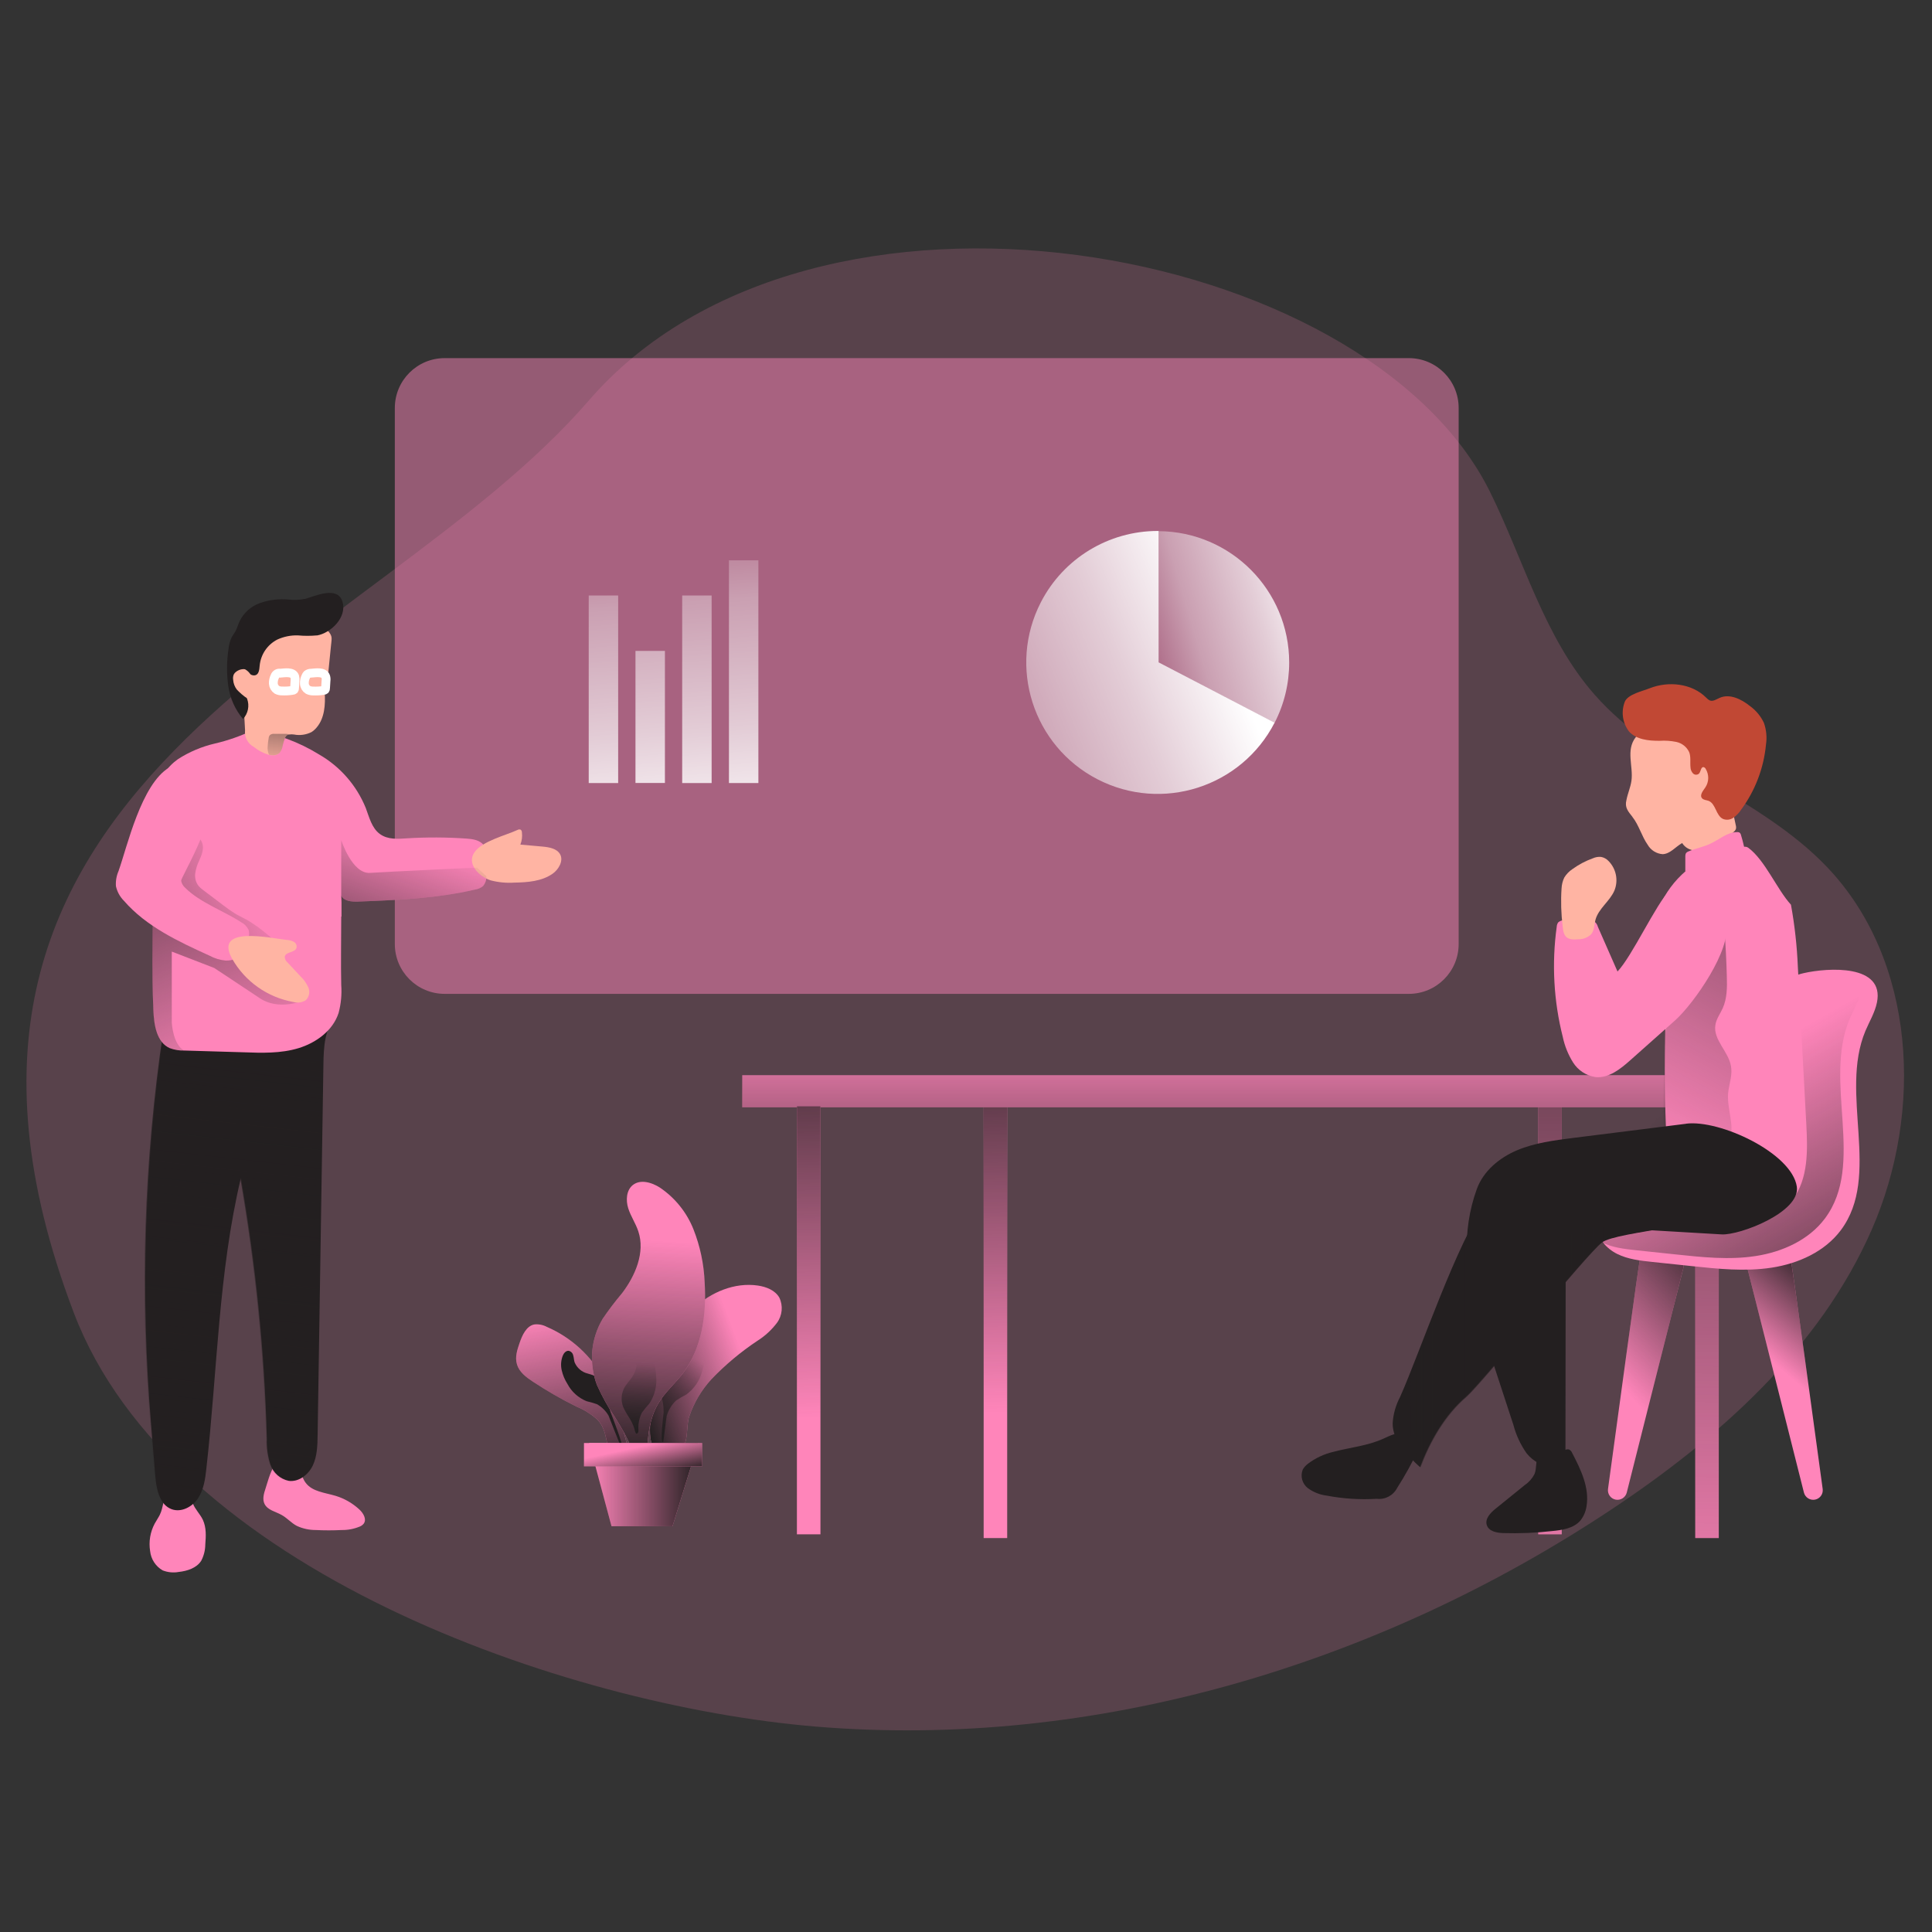 <svg width="180" height="180" viewBox="0 0 180 180" fill="none" xmlns="http://www.w3.org/2000/svg">
<rect x="0" y="0" width="180" height="180" fill="#333333" stroke="none"/>
<path opacity="0.18" d="M75.971 160.859C101.974 163.03 128.354 155.096 150.091 140.66C160.124 134 169.538 125.615 174.377 114.585C179.215 103.554 178.524 89.471 170.201 80.759C163.973 74.24 154.512 71.489 148.55 64.703C143.86 59.357 141.97 52.179 138.809 45.8C127.271 22.544 75.791 13.115 54.85 37.322C34.697 60.639 -12.038 72.641 6.883 122.325C15.984 146.211 52.607 158.908 75.971 160.859Z" fill="#FF85BA"/>
<path opacity="0.48" d="M131.256 33.365H41.429C38.864 33.365 36.785 35.444 36.785 38.009V87.952C36.785 90.517 38.864 92.596 41.429 92.596H131.256C133.821 92.596 135.9 90.517 135.9 87.952V38.009C135.9 35.444 133.821 33.365 131.256 33.365Z" fill="#FF85BA"/>
<path d="M118.753 67.327C115.653 73.339 108.266 75.705 102.254 72.605C96.242 69.505 93.877 62.118 96.977 56.106C99.075 52.031 103.277 49.468 107.863 49.468H107.946V61.711L118.749 67.327H118.753Z" fill="url(#paint0_linear_2188_2117)"/>
<path d="M120.11 61.73C120.11 63.685 119.646 65.607 118.749 67.346L107.946 61.73V49.486C114.678 49.529 120.11 54.998 120.11 61.73Z" fill="url(#paint1_linear_2188_2117)"/>
<path d="M57.593 55.48H54.85V72.955H57.593V55.48Z" fill="url(#paint2_linear_2188_2117)"/>
<path d="M61.949 60.643H59.206V72.947H61.949V60.643Z" fill="url(#paint3_linear_2188_2117)"/>
<path d="M66.301 55.48H63.558V72.955H66.301V55.48Z" fill="url(#paint4_linear_2188_2117)"/>
<path d="M70.657 52.204H67.914V72.954H70.657V52.204Z" fill="url(#paint5_linear_2188_2117)"/>
<path d="M145.504 103.064H143.312V142.949H145.504V103.064Z" fill="#FF85BA"/>
<path d="M145.504 103.064H143.312V142.949H145.504V103.064Z" fill="url(#paint6_linear_2188_2117)"/>
<path d="M161.093 100.174H69.156V103.165H161.093V100.174Z" fill="#FF85BA"/>
<path d="M161.093 100.174H69.156V103.165H161.093V100.174Z" fill="url(#paint7_linear_2188_2117)"/>
<path d="M76.439 103.064H74.246V142.949H76.439V103.064Z" fill="#FF85BA"/>
<path d="M93.837 103.173H91.645V143.298H93.837V103.173Z" fill="#FF85BA"/>
<path d="M76.439 103.064H74.246V142.949H76.439V103.064Z" fill="url(#paint8_linear_2188_2117)"/>
<path d="M93.837 103.173H91.645V143.298H93.837V103.173Z" fill="url(#paint9_linear_2188_2117)"/>
<path d="M160.135 103.169H157.942V143.298H160.135V103.169Z" fill="#FF85BA"/>
<path d="M160.135 103.169H157.942V143.298H160.135V103.169Z" fill="url(#paint10_linear_2188_2117)"/>
<path d="M162.792 118.124L168.069 139.065C168.188 139.522 168.645 139.81 169.11 139.716C169.571 139.623 169.877 139.191 169.815 138.726C169.265 134.673 166.878 117.058 166.759 116.828C166.64 116.597 164.75 116.867 163.533 117.022C163.047 117.09 162.705 117.537 162.774 118.026C162.777 118.059 162.785 118.091 162.792 118.124Z" fill="#FF85BA"/>
<path d="M156.838 118.124L151.56 139.065C151.441 139.522 150.984 139.81 150.52 139.716C150.059 139.623 149.753 139.191 149.814 138.726C150.365 134.673 152.752 117.058 152.87 116.828C152.989 116.597 154.879 116.867 156.096 117.022C156.582 117.09 156.924 117.537 156.856 118.026C156.852 118.059 156.845 118.091 156.838 118.124Z" fill="#FF85BA"/>
<path d="M162.792 118.124L168.069 139.065C168.188 139.522 168.645 139.81 169.11 139.716C169.571 139.623 169.877 139.191 169.815 138.726C169.265 134.673 166.878 117.058 166.759 116.828C166.64 116.597 164.75 116.867 163.533 117.022C163.047 117.09 162.705 117.537 162.774 118.026C162.777 118.059 162.785 118.091 162.792 118.124Z" fill="url(#paint11_linear_2188_2117)"/>
<path d="M156.838 118.124L151.56 139.065C151.441 139.522 150.984 139.81 150.52 139.716C150.059 139.623 149.753 139.191 149.814 138.726C150.365 134.673 152.752 117.058 152.87 116.828C152.989 116.597 154.879 116.867 156.096 117.022C156.582 117.09 156.924 117.537 156.856 118.026C156.852 118.059 156.845 118.091 156.838 118.124Z" fill="url(#paint12_linear_2188_2117)"/>
<path d="M174.87 93.402C174.679 94.338 174.168 95.17 173.797 96.048C171.342 101.905 175.305 109.534 171.504 114.617C170.003 116.622 167.537 117.727 165.06 118.105C162.587 118.483 160.056 118.221 157.565 117.954L153.939 117.573C152.82 117.454 151.679 117.328 150.671 116.827C149.663 116.327 148.809 115.366 148.763 114.243C148.701 112.857 149.817 111.733 150.815 110.769C154.847 106.866 158.349 102.453 161.233 97.639C162.821 94.965 164.754 91.408 168.041 90.666C170.316 90.148 175.604 89.813 174.87 93.409V93.402Z" fill="#FF85BA"/>
<path d="M173.386 92.315C173.196 93.251 172.684 94.082 172.314 94.964C169.858 100.818 173.822 108.45 170.02 113.529C168.519 115.535 166.053 116.64 163.576 117.021C161.1 117.403 158.572 117.133 156.081 116.867L152.456 116.485C151.336 116.363 150.195 116.237 149.187 115.722C148.179 115.207 147.326 114.264 147.279 113.141C147.218 111.751 148.334 110.628 149.331 109.659C153.363 105.757 156.866 101.343 159.75 96.53C161.337 93.877 163.27 90.299 166.557 89.561C168.832 89.057 174.121 88.722 173.386 92.318V92.315Z" fill="url(#paint13_linear_2188_2117)"/>
<path d="M130.453 130.133C130.043 130.9 129.801 131.746 129.751 132.613C129.751 134.262 131.079 135.572 132.3 136.685C133.236 134.215 134.593 131.839 136.587 130.115C137.93 128.97 147.787 116.816 149.191 115.733C150.595 114.649 160.463 114.181 160.682 112.428C160.931 110.448 152.481 110.714 150.93 109.397C148.982 107.741 139.734 110.326 138.546 111.902C135.795 115.549 132.3 125.993 130.449 130.136L130.453 130.133Z" fill="#231F20"/>
<path d="M130.503 130.162C130.093 130.929 129.852 131.775 129.798 132.642C129.816 134.291 131.13 135.602 132.35 136.718C133.286 134.248 134.643 131.872 136.638 130.148C137.977 129.003 147.837 116.849 149.241 115.766C150.645 114.682 160.513 114.214 160.733 112.457C160.981 110.477 152.532 110.747 150.98 109.43C149.033 107.774 139.784 110.355 138.596 111.932C135.842 115.578 132.361 126.022 130.5 130.166L130.503 130.162Z" fill="url(#paint14_linear_2188_2117)"/>
<path d="M154.274 87.153C154.188 85.724 154.562 84.309 155.34 83.106C156.121 81.915 157.169 80.918 158.396 80.194C159.095 79.769 159.894 79.406 160.69 79.51C161.374 79.596 162.328 78.574 162.882 78.984C164.441 80.129 165.557 82.869 166.86 84.291C167.206 86.202 167.422 88.135 167.501 90.076L168.289 104.735C168.419 107.154 168.487 109.8 167.029 111.737C163.375 110.409 159.818 108.825 156.388 106.996C156.06 106.852 155.768 106.632 155.534 106.359C155.297 105.952 155.185 105.487 155.21 105.019C155.066 101.369 155.066 97.722 155.21 94.072C155.279 92.103 154.433 89.122 154.274 87.156V87.153Z" fill="#FF85BA"/>
<path d="M161.031 101.607C161.157 100.844 161.413 100.08 161.269 99.314C161.024 97.946 159.595 96.859 159.818 95.494C159.905 94.933 160.268 94.454 160.502 93.935C160.916 93.014 160.916 91.97 160.884 90.962C160.848 89.579 160.779 88.193 160.679 86.814C160.031 87.297 159.501 87.916 159.127 88.632L156.251 93.269C155.927 93.748 155.657 94.259 155.441 94.796C155.185 95.653 155.07 96.545 155.102 97.438L154.973 104.102C154.973 104.739 154.973 105.437 155.39 105.92C155.685 106.215 156.053 106.424 156.456 106.532C157.799 106.985 160.304 107.82 161.078 106.319C161.751 105.02 160.776 103.148 161.035 101.607H161.031Z" fill="url(#paint15_linear_2188_2117)"/>
<path d="M157.093 104.698L146.588 106.016C144.813 106.243 143.006 106.47 141.357 107.161C139.709 107.852 138.204 109.094 137.592 110.779C136.148 114.757 136.476 118.929 137.79 122.95C138.863 126.219 139.932 129.488 141.001 132.757C141.249 133.704 141.667 134.6 142.232 135.403C142.844 136.166 143.816 136.72 144.785 136.548C145.148 136.501 145.476 136.299 145.681 135.997C145.818 135.705 145.879 135.381 145.85 135.061L145.872 117.378C145.872 116.362 145.962 115.174 146.811 114.616C147.362 114.256 148.064 114.285 148.719 114.321L160.398 115.005C162.079 115.106 167.753 112.935 167.407 110.563C166.946 107.424 160.243 104.295 157.089 104.691L157.093 104.698Z" fill="#231F20"/>
<path d="M143.323 135.569C143.046 136.105 143.197 136.778 142.963 137.34C142.754 137.747 142.448 138.096 142.07 138.351L139.341 140.562C138.863 140.943 138.33 141.505 138.521 142.088C138.711 142.671 139.424 142.805 140.022 142.833C141.545 142.88 143.071 142.819 144.587 142.646C145.537 142.556 146.577 142.405 147.215 141.696C147.535 141.307 147.74 140.839 147.812 140.339C148.104 138.611 147.276 136.901 146.477 135.374C146.423 135.227 146.311 135.104 146.167 135.039C146.055 135.021 145.94 135.032 145.839 135.079C145.213 135.288 144.619 135.576 144.068 135.943" fill="#231F20"/>
<path d="M121.835 136.393C121.647 136.537 121.489 136.714 121.374 136.919C121.129 137.535 121.323 138.24 121.849 138.647C122.371 139.029 122.983 139.27 123.624 139.345C125.154 139.637 126.713 139.734 128.268 139.641C129.056 139.734 129.819 139.324 130.176 138.615C130.885 137.509 131.522 136.361 132.084 135.177C132.516 134.255 131.645 133.78 130.835 133.589C130.107 133.416 129.521 133.755 128.876 134.043C127.397 134.712 125.802 134.849 124.25 135.259C123.372 135.461 122.547 135.846 121.831 136.393H121.835Z" fill="#231F20"/>
<path d="M152.089 76.112C152.697 76.875 152.946 77.904 153.514 78.711C153.806 79.215 154.324 79.539 154.904 79.582C155.61 79.557 156.103 78.891 156.722 78.545C156.992 78.974 157.464 79.233 157.971 79.233C158.472 79.229 158.961 79.111 159.408 78.884C160.182 78.538 160.898 78.07 161.528 77.505C161.614 77.44 161.683 77.35 161.726 77.249C161.755 77.141 161.755 77.026 161.726 76.918L160.434 70.921C160.311 70.067 160.002 69.25 159.53 68.53C159.148 68.069 158.662 67.706 158.108 67.468C156.168 66.575 153.702 66.957 152.38 68.707C151.462 69.909 152.182 71.381 151.999 72.742C151.909 73.365 151.646 73.934 151.531 74.542C151.351 75.24 151.696 75.6 152.092 76.108L152.089 76.112Z" fill="#FFB4A3"/>
<path d="M151.762 68.141C152.442 68.904 153.59 69.026 154.624 69.019C155.149 68.983 155.678 69.019 156.193 69.127C156.715 69.242 157.154 69.595 157.378 70.078C157.55 70.52 157.45 71.021 157.5 71.492C157.507 71.701 157.59 71.903 157.734 72.058C157.885 72.209 158.13 72.22 158.292 72.076C158.472 71.878 158.465 71.431 158.724 71.474C158.81 71.5 158.882 71.557 158.918 71.64C159.239 72.169 159.228 72.835 158.89 73.35C158.674 73.67 158.324 74.077 158.573 74.369C158.717 74.538 158.954 74.534 159.178 74.61C159.862 74.873 159.858 75.974 160.52 76.295C160.837 76.424 161.194 76.388 161.478 76.198C161.755 76.007 161.996 75.766 162.18 75.488C163.512 73.699 164.326 71.579 164.534 69.358C164.635 68.681 164.567 67.993 164.34 67.349C164.048 66.726 163.602 66.186 163.044 65.783C162.241 65.138 161.154 64.598 160.211 65.02C159.916 65.149 159.606 65.372 159.307 65.261C159.17 65.196 159.052 65.102 158.954 64.991C157.622 63.666 155.441 63.432 153.691 64.127C153.036 64.39 151.74 64.663 151.398 65.333C151.013 66.269 151.153 67.334 151.765 68.141H151.762Z" fill="#C14834"/>
<path d="M156.046 95.084L151.916 98.756C150.988 99.584 149.9 100.466 148.658 100.35C147.794 100.224 147.031 99.731 146.563 98.993C146.106 98.262 145.778 97.456 145.602 96.614C144.752 93.258 144.562 89.77 145.037 86.339C145.044 86.195 145.091 86.055 145.174 85.936C145.343 85.788 145.566 85.72 145.789 85.742L147.733 85.684C148.234 85.554 148.745 85.853 148.874 86.354C148.874 86.357 148.874 86.364 148.878 86.368L150.7 90.512C152.071 89.075 154.238 84.305 155.606 82.872C155.945 82.512 159.214 79.56 160.794 86.13C161.341 88.424 157.824 93.503 156.046 95.084Z" fill="#FF85BA"/>
<path d="M145.487 82.764C145.505 82.418 145.588 82.076 145.739 81.763C145.93 81.446 146.192 81.176 146.502 80.971C147.089 80.546 147.73 80.208 148.41 79.963C148.651 79.855 148.914 79.812 149.173 79.837C149.44 79.888 149.681 80.021 149.864 80.219C150.577 80.942 150.793 82.019 150.415 82.962C149.987 83.97 148.928 84.643 148.644 85.701C148.522 86.155 148.543 86.684 148.244 87.044C147.924 87.35 147.499 87.516 147.056 87.509C145.966 87.613 145.674 87.278 145.591 86.321C145.444 85.14 145.408 83.948 145.487 82.76V82.764Z" fill="#FFB4A3"/>
<path d="M157.018 81.201V79.751C157.018 79.657 157.036 79.567 157.079 79.484C157.14 79.409 157.219 79.355 157.313 79.322C157.982 79.045 158.71 78.912 159.365 78.599C160.189 78.217 160.934 77.515 161.849 77.526C161.942 77.515 162.032 77.544 162.104 77.601C162.155 77.655 162.187 77.72 162.202 77.788C162.313 78.148 162.407 78.512 162.49 78.879C162.511 78.933 162.511 78.995 162.49 79.052C162.454 79.103 162.403 79.138 162.346 79.153L161.402 79.506C159.894 80.06 158.342 80.287 157.025 81.201H157.018Z" fill="#FF85BA"/>
<path d="M14.893 141.127C14.745 141.415 14.562 141.678 14.407 141.962C13.993 142.743 13.845 143.636 13.986 144.511C14.065 145.26 14.497 145.93 15.152 146.308C15.627 146.495 16.149 146.549 16.653 146.455C17.456 146.365 18.309 146.095 18.745 145.418C18.993 144.947 19.123 144.425 19.127 143.892C19.188 143.129 19.235 142.319 18.9 141.599C18.644 141.055 18.172 140.623 17.971 140.072C17.794 139.586 17.802 138.996 17.413 138.658C16.948 138.258 16.016 138.503 15.652 138.956C15.199 139.532 15.224 140.475 14.889 141.127H14.893Z" fill="#FF85BA"/>
<path d="M24.739 138.679C24.584 139.147 24.426 139.68 24.649 140.123C24.934 140.695 25.668 140.828 26.226 141.138C26.784 141.447 27.14 141.901 27.662 142.167C28.217 142.423 28.822 142.553 29.434 142.549C30.229 142.589 31.025 142.589 31.82 142.549C32.411 142.56 32.994 142.445 33.538 142.218C33.674 142.16 33.793 142.07 33.887 141.955C34.189 141.541 33.847 140.972 33.476 140.63C32.843 140.047 32.087 139.611 31.266 139.363C30.272 139.064 29.099 138.981 28.48 138.15C28.019 137.538 27.972 136.623 27.364 136.17C25.668 134.888 25.06 137.721 24.739 138.679Z" fill="#FF85BA"/>
<path d="M14.083 132.764L14.465 137.487C14.569 138.708 14.847 140.184 15.991 140.608C16.895 140.943 17.939 140.382 18.465 139.572C18.99 138.762 19.127 137.761 19.228 136.803C20.25 127.771 20.344 118.587 22.442 109.746C23.836 117.784 24.646 125.913 24.862 134.067C24.833 134.87 24.945 135.673 25.189 136.44C25.452 137.217 26.104 137.797 26.903 137.966C27.846 138.092 28.742 137.386 29.149 136.522C29.552 135.658 29.578 134.668 29.592 133.714L30.132 99.176C30.154 97.592 30.236 95.861 31.277 94.669C26.518 94.644 21.348 94.881 16.593 94.856C16.29 94.824 15.984 94.885 15.718 95.04C15.448 95.302 15.289 95.662 15.278 96.04C13.464 108.194 13.061 120.513 14.08 132.76L14.083 132.764Z" fill="#231F20"/>
<path d="M14.015 132.764L14.396 137.487C14.497 138.708 14.778 140.184 15.923 140.608C16.834 140.943 17.874 140.382 18.403 139.572C18.929 138.762 19.066 137.761 19.166 136.803C20.189 127.771 20.282 118.587 22.381 109.746C23.774 117.784 24.581 125.913 24.797 134.067C24.771 134.87 24.883 135.673 25.128 136.44C25.387 137.214 26.039 137.797 26.838 137.966C27.785 138.092 28.681 137.386 29.088 136.522C29.495 135.658 29.516 134.668 29.531 133.714L30.067 99.176C30.092 97.592 30.172 95.861 31.212 94.669C26.453 94.644 21.283 94.881 16.527 94.856C16.225 94.82 15.915 94.885 15.653 95.04C15.383 95.302 15.224 95.662 15.213 96.04C13.399 108.194 12.996 120.513 14.015 132.76V132.764Z" fill="url(#paint16_linear_2188_2117)"/>
<path d="M45.32 81.64C45.328 81.968 45.223 82.285 45.022 82.54C44.806 82.724 44.539 82.843 44.258 82.879C40.694 83.71 37.001 83.858 33.347 83.998C32.764 84.016 32.04 83.969 31.792 83.433V85.388C31.792 87.512 31.745 89.715 31.792 91.763C31.856 92.642 31.774 93.52 31.547 94.374C31.018 96.015 29.459 97.156 27.806 97.657C26.154 98.157 24.394 98.103 22.666 98.038L17.204 97.876C16.729 97.894 16.258 97.819 15.815 97.653C14.584 97.106 14.346 95.493 14.288 94.15C14.119 90.28 14.198 86.27 14.342 82.285C14.447 79.441 14.584 76.608 14.692 73.85C14.742 72.594 15.556 71.463 16.574 70.732C17.633 70.048 18.803 69.555 20.03 69.271C21.254 68.986 22.446 68.565 23.58 68.022C25.758 68.36 27.85 69.13 29.725 70.29C31.694 71.42 33.224 73.177 34.078 75.279C34.405 76.15 34.636 77.147 35.388 77.698C36.14 78.249 37.084 78.159 37.969 78.102C39.787 77.993 41.612 78.001 43.43 78.127C44.021 78.166 44.69 78.256 45.054 78.731C45.266 79.073 45.374 79.473 45.36 79.876C45.385 80.463 45.371 81.05 45.32 81.633V81.64Z" fill="#FF85BA"/>
<path d="M22.921 85.658C22.539 85.453 22.158 85.276 21.812 85.057C21.467 84.837 21.164 84.614 20.851 84.38L18.882 82.889C18.741 82.789 18.615 82.674 18.5 82.54C18.248 82.213 18.137 81.802 18.187 81.395C18.241 80.989 18.36 80.596 18.54 80.225C18.763 79.711 19.022 79.142 18.86 78.598C18.666 77.921 17.91 77.583 17.219 77.454C17.107 77.428 16.988 77.428 16.877 77.454C16.661 77.533 16.495 77.702 16.419 77.918C16.16 78.548 16.013 79.218 15.98 79.898L15.732 82.278C15.692 82.529 15.692 82.789 15.732 83.041C15.894 83.75 16.614 84.16 17.226 84.567C18.169 85.244 19.073 85.968 19.94 86.738C20.811 87.512 21.848 88.073 22.968 88.383C23.436 88.505 23.929 88.505 24.397 88.383C24.703 88.297 24.98 88.124 25.196 87.886C25.545 87.505 25.308 87.389 24.955 87.098C24.321 86.558 23.645 86.072 22.928 85.651L22.921 85.658Z" fill="url(#paint17_linear_2188_2117)"/>
<path d="M28.026 93.297C28.026 93.297 25.898 94.136 24.206 93.002C22.514 91.868 19.955 90.183 19.955 90.183L16.005 88.657V95.277C16.005 95.277 16.106 97.358 17.19 97.898C16.715 97.916 16.243 97.841 15.8 97.675C14.569 97.128 14.331 95.515 14.274 94.172C14.105 90.302 14.184 86.292 14.328 82.307L25.405 90.781L28.029 93.297H28.026Z" fill="url(#paint18_linear_2188_2117)"/>
<path d="M11.063 81.111C10.857 81.565 10.768 82.058 10.8 82.555C10.912 83.073 11.171 83.549 11.545 83.923C13.63 86.328 16.621 87.717 19.515 89.035C19.987 89.29 20.509 89.449 21.042 89.496C22.421 89.496 22.986 88.628 23.18 87.264C23.224 87.051 23.216 86.832 23.159 86.623C23 86.313 22.748 86.058 22.435 85.899C20.822 84.859 18.616 84.078 17.258 82.717C17.06 82.548 16.924 82.317 16.877 82.062C16.848 81.745 19.994 76.629 19.264 74.876C18.533 73.123 17.608 70.43 15.771 71.503C13.151 73.055 11.844 78.915 11.059 81.108L11.063 81.111Z" fill="#FF85BA"/>
<path d="M48.204 77.331C48.294 77.274 48.402 77.263 48.502 77.295C48.582 77.353 48.625 77.447 48.625 77.544C48.675 77.933 48.625 78.325 48.481 78.689L50.529 78.872C51.17 78.93 51.922 79.056 52.207 79.635C52.491 80.215 52.052 81.014 51.476 81.41C50.461 82.112 49.154 82.209 47.919 82.231C47.185 82.281 46.447 82.209 45.734 82.026C44.661 81.695 43.394 80.46 44.244 79.351C44.992 78.343 47.124 77.828 48.204 77.328V77.331Z" fill="#FFB4A3"/>
<path d="M26.712 87.57C26.942 87.577 27.173 87.639 27.378 87.747C27.587 87.865 27.684 88.11 27.619 88.337C27.443 88.776 26.6 88.668 26.528 89.14C26.528 89.345 26.625 89.536 26.784 89.665L27.994 90.961C28.307 91.257 28.559 91.617 28.735 92.013C28.901 92.423 28.8 92.895 28.476 93.201C28.13 93.406 27.716 93.463 27.331 93.352C24.923 92.923 22.831 91.447 21.625 89.323C19.872 86.173 25.304 87.426 26.715 87.57H26.712Z" fill="#FFB4A3"/>
<path d="M30.856 59.972C30.755 60.998 30.65 62.031 30.546 63.057C30.542 63.176 30.521 63.291 30.485 63.407C30.438 63.525 30.359 63.63 30.308 63.748C30.233 63.99 30.215 64.242 30.251 64.49C30.326 65.635 30.251 66.913 29.488 67.795C29.354 67.953 29.196 68.094 29.023 68.205C28.519 68.461 27.943 68.54 27.389 68.432C27.238 68.41 27.086 68.41 26.939 68.432C26.838 68.439 26.744 68.483 26.676 68.555C26.604 68.634 26.55 68.731 26.521 68.832C26.446 69.04 26.381 69.253 26.33 69.469C26.298 69.728 26.194 69.973 26.028 70.174C25.844 70.326 25.607 70.398 25.373 70.376C25.265 70.376 25.153 70.358 25.049 70.329C24.538 70.178 24.066 69.926 23.652 69.591C23.087 69.289 22.759 68.673 22.831 68.036C22.774 66.945 22.712 65.858 22.655 64.775C22.572 63.248 22.504 61.668 23.119 60.278C24.091 58.093 26.521 56.952 28.825 57.603C29.142 57.682 29.444 57.812 29.722 57.985C30.096 58.244 30.424 58.568 30.686 58.939C30.964 59.303 30.899 59.522 30.859 59.965L30.856 59.972Z" fill="#FFB4A3"/>
<path d="M29.531 59.198C28.94 59.252 28.346 59.252 27.756 59.198C27.097 59.177 26.446 59.31 25.848 59.58C24.912 60.055 24.289 60.977 24.192 62.021C24.163 62.373 24.124 62.831 23.778 62.913C23.432 62.996 23.234 62.701 22.943 62.669C22.594 62.665 22.295 62.924 22.255 63.273C22.23 63.612 22.32 63.95 22.511 64.231C22.702 64.508 22.874 64.8 23.022 65.102C23.263 65.75 23.116 66.481 22.64 66.985C21.899 66.107 21.424 65.034 21.265 63.896C21.11 62.762 21.118 61.614 21.287 60.483C21.319 60.084 21.427 59.699 21.6 59.339C21.701 59.162 21.834 59.004 21.931 58.828C22.093 58.536 22.169 58.205 22.313 57.899C22.698 57.096 23.386 56.48 24.221 56.185C25.052 55.894 25.934 55.778 26.809 55.85C27.364 55.919 27.925 55.897 28.476 55.785C29.398 55.523 31.475 54.551 31.914 56.077C32.335 57.517 30.83 58.979 29.531 59.206V59.198Z" fill="#231F20"/>
<path d="M26.114 62.716C25.898 62.68 25.686 62.802 25.61 63.011C25.506 63.223 25.456 63.457 25.466 63.691C25.484 63.925 25.61 64.141 25.805 64.271C25.952 64.343 26.114 64.379 26.28 64.375C26.611 64.39 26.939 64.372 27.266 64.318C27.313 64.318 27.356 64.3 27.392 64.271C27.428 64.228 27.446 64.17 27.443 64.116L27.486 63.425C27.504 63.292 27.493 63.155 27.457 63.025C27.277 62.547 26.503 62.691 26.122 62.719L26.114 62.716Z" stroke="white" stroke-width="0.82" stroke-miterlimit="10"/>
<path d="M29.001 62.716C28.857 62.712 28.713 62.759 28.602 62.849C28.558 62.896 28.526 62.95 28.501 63.011C28.396 63.22 28.346 63.454 28.357 63.691C28.368 63.932 28.497 64.148 28.699 64.274C28.846 64.346 29.005 64.379 29.167 64.379C29.498 64.393 29.829 64.375 30.157 64.321C30.2 64.321 30.243 64.303 30.279 64.274C30.315 64.231 30.333 64.174 30.33 64.12L30.373 63.428C30.395 63.295 30.384 63.158 30.344 63.029C30.164 62.546 29.39 62.69 29.005 62.719L29.001 62.716Z" stroke="white" stroke-width="0.82" stroke-miterlimit="10"/>
<path d="M22.846 62.362C22.781 62.341 22.712 62.333 22.644 62.341C22.396 62.355 22.162 62.449 21.971 62.607C21.892 62.672 21.827 62.747 21.78 62.837C21.715 62.996 21.694 63.165 21.723 63.334C21.744 63.658 21.859 63.971 22.054 64.231C22.176 64.378 22.846 65.019 23.037 65.03C23.227 65.041 23.62 64.735 23.753 64.576C23.94 64.342 23.515 63.5 23.497 63.194C23.396 62.841 23.163 62.542 22.846 62.366V62.362Z" fill="#FFB4A3"/>
<path d="M22.914 63.602C22.921 63.555 22.921 63.508 22.914 63.461C22.903 63.418 22.885 63.375 22.857 63.339C22.727 63.173 22.518 63.09 22.309 63.13C22.183 63.148 22.079 63.231 22.032 63.346C22.003 63.454 22.018 63.569 22.072 63.67C22.122 63.803 22.187 63.933 22.262 64.052C22.338 64.17 22.435 64.271 22.554 64.347C22.673 64.422 22.82 64.44 22.954 64.397C23.076 64.35 23.224 64.181 23.127 64.055C23.076 63.994 23 63.976 22.957 63.9C22.914 63.81 22.9 63.706 22.914 63.605V63.602Z" fill="#FFB4A3"/>
<path d="M26.95 68.418C26.849 68.425 26.755 68.468 26.687 68.54C26.615 68.619 26.561 68.716 26.532 68.817C26.456 69.026 26.392 69.238 26.341 69.454C26.309 69.713 26.204 69.958 26.039 70.16C25.855 70.311 25.617 70.383 25.384 70.362C25.276 70.362 25.164 70.344 25.059 70.315C24.951 70.059 24.908 69.782 24.941 69.505C24.955 69.263 24.984 69.026 25.027 68.792C25.031 68.677 25.078 68.565 25.153 68.479C25.276 68.389 25.423 68.353 25.574 68.371H26.665C26.762 68.378 26.856 68.392 26.953 68.414L26.95 68.418Z" fill="url(#paint19_linear_2188_2117)"/>
<path d="M31.629 85.389L31.809 83.438V85.392H31.629V85.389Z" fill="#FF85BA"/>
<path d="M45.32 81.641C45.328 81.968 45.223 82.285 45.022 82.541C44.806 82.724 44.539 82.843 44.258 82.879C40.694 83.711 37.001 83.858 33.347 83.999C32.764 84.017 32.04 83.97 31.791 83.434V78.268C31.791 78.268 32.8 81.428 34.466 81.324C36.133 81.216 44.446 80.831 44.446 80.831L45.32 81.641Z" fill="url(#paint20_linear_2188_2117)"/>
<path d="M61.394 127.519C62.042 125.431 63.05 123.401 64.638 121.892C66.222 120.384 68.457 119.455 70.61 119.772C71.391 119.887 72.216 120.207 72.608 120.895C72.975 121.658 72.889 122.565 72.385 123.249C71.881 123.912 71.266 124.481 70.56 124.923C69.012 125.953 67.579 127.152 66.29 128.491C65.354 129.499 64.641 130.694 64.202 131.997C63.911 132.912 64.181 134.399 63.439 135.075C62.845 135.547 62.028 135.619 61.358 135.263C60.401 134.723 60.559 133.383 60.57 132.437C60.609 130.766 60.887 129.11 61.394 127.523V127.519Z" fill="#FF85BA"/>
<path d="M61.394 127.519C62.042 125.431 63.05 123.401 64.638 121.892C66.222 120.384 68.457 119.455 70.61 119.772C71.391 119.887 72.216 120.207 72.608 120.895C72.975 121.658 72.889 122.565 72.385 123.249C71.881 123.912 71.266 124.481 70.56 124.923C69.012 125.953 67.579 127.152 66.29 128.491C65.354 129.499 64.641 130.694 64.202 131.997C63.911 132.912 64.181 134.399 63.439 135.075C62.845 135.547 62.028 135.619 61.358 135.263C60.401 134.723 60.559 133.383 60.57 132.437C60.609 130.766 60.887 129.11 61.394 127.523V127.519Z" fill="url(#paint21_linear_2188_2117)"/>
<path d="M61.708 130.432C61.621 130.083 61.567 129.73 61.542 129.37C61.542 128.707 61.837 128.081 62.352 127.667C62.597 127.487 62.852 127.325 63.115 127.174C63.684 126.871 64.076 126.317 64.166 125.676C64.166 125.435 64.112 125.194 64.123 124.96C64.116 124.711 64.26 124.488 64.483 124.384C64.76 124.348 65.034 124.477 65.178 124.719C65.48 125.143 65.65 125.647 65.664 126.169C65.671 126.688 65.596 127.203 65.434 127.696C65.218 128.592 64.688 129.381 63.94 129.924C63.612 130.09 63.299 130.277 62.993 130.479C62.575 130.875 62.273 131.375 62.111 131.926C62.089 131.983 61.826 134.295 61.78 134.331C61.452 134.583 61.816 131.721 61.826 131.609C61.834 131.213 61.794 130.817 61.708 130.432Z" fill="url(#paint22_linear_2188_2117)"/>
<path d="M55.678 132.285C55.102 131.76 54.435 131.342 53.715 131.051C52.304 130.359 50.94 129.578 49.63 128.714C49.017 128.311 48.38 127.832 48.168 127.13C47.956 126.428 48.19 125.755 48.416 125.096C48.643 124.437 49.025 123.548 49.77 123.397C50.173 123.35 50.584 123.429 50.944 123.62C53.233 124.61 55.12 126.345 56.289 128.549C56.574 129.096 56.83 129.657 57.053 130.23C57.582 131.587 58.025 132.977 58.37 134.391C58.615 135.399 57.859 137.225 57.017 135.72C56.361 134.604 56.642 133.304 55.681 132.289L55.678 132.285Z" fill="#FF85BA"/>
<path d="M55.678 132.285C55.102 131.76 54.435 131.342 53.715 131.051C52.304 130.359 50.94 129.578 49.63 128.714C49.017 128.311 48.38 127.832 48.168 127.13C47.956 126.428 48.19 125.755 48.416 125.096C48.643 124.437 49.025 123.548 49.77 123.397C50.173 123.35 50.584 123.429 50.944 123.62C53.233 124.61 55.12 126.345 56.289 128.549C56.574 129.096 56.83 129.657 57.053 130.23C57.582 131.587 58.025 132.977 58.37 134.391C58.615 135.399 57.859 137.225 57.017 135.72C56.361 134.604 56.642 133.304 55.681 132.289L55.678 132.285Z" fill="url(#paint23_linear_2188_2117)"/>
<path d="M56.707 130.5C56.707 130.179 56.674 129.859 56.617 129.542C56.473 128.966 56.077 128.484 55.537 128.235C55.288 128.135 55.033 128.048 54.774 127.976C54.208 127.843 53.744 127.443 53.528 126.907C53.467 126.698 53.467 126.475 53.402 126.27C53.355 126.054 53.182 125.888 52.963 125.849C52.718 125.849 52.531 126.065 52.437 126.295C52.264 126.731 52.228 127.206 52.333 127.663C52.437 128.117 52.617 128.549 52.869 128.941C53.254 129.672 53.892 130.244 54.662 130.55C54.982 130.622 55.299 130.716 55.609 130.824C56.062 131.072 56.437 131.443 56.696 131.889C56.725 131.936 57.88 134.946 57.934 134.946C58.273 135.093 56.912 131.641 56.876 131.544C56.779 131.205 56.721 130.853 56.71 130.5H56.707Z" fill="url(#paint24_linear_2188_2117)"/>
<path d="M57.315 132.077C56.657 131.108 56.088 130.086 55.609 129.02C54.849 126.997 55.044 124.74 56.145 122.879C56.703 122.054 57.301 121.259 57.945 120.499C59.202 118.85 60.12 116.68 59.472 114.725C59.22 113.962 58.763 113.317 58.529 112.568C58.295 111.82 58.352 110.88 58.971 110.398C59.677 109.85 60.721 110.16 61.477 110.642C62.885 111.593 63.975 112.943 64.605 114.523C65.228 116.096 65.581 117.763 65.649 119.455C65.837 122.429 65.419 125.597 63.608 127.969C62.881 128.916 61.956 129.715 61.34 130.738C60.383 132.343 60.293 134.302 60.289 136.17C60.307 136.375 60.267 136.58 60.177 136.768C59.461 137.912 59.148 135.893 59.032 135.533C58.694 134.338 57.956 133.135 57.319 132.08L57.315 132.077Z" fill="#FF85BA"/>
<path d="M57.315 132.077C56.657 131.108 56.088 130.086 55.609 129.02C54.849 126.997 55.044 124.74 56.145 122.879C56.703 122.054 57.301 121.259 57.945 120.499C59.202 118.85 60.12 116.68 59.472 114.725C59.22 113.962 58.763 113.317 58.529 112.568C58.295 111.82 58.352 110.88 58.971 110.398C59.677 109.85 60.721 110.16 61.477 110.642C62.885 111.593 63.975 112.943 64.605 114.523C65.228 116.096 65.581 117.763 65.649 119.455C65.837 122.429 65.419 125.597 63.608 127.969C62.881 128.916 61.956 129.715 61.34 130.738C60.383 132.343 60.293 134.302 60.289 136.17C60.307 136.375 60.267 136.58 60.177 136.768C59.461 137.912 59.148 135.893 59.032 135.533C58.694 134.338 57.956 133.135 57.319 132.08L57.315 132.077Z" fill="url(#paint25_linear_2188_2117)"/>
<path d="M58.579 132.012C58.378 131.714 58.205 131.4 58.057 131.073C57.823 130.454 57.884 129.762 58.223 129.194C58.392 128.938 58.579 128.697 58.777 128.463C59.159 127.959 59.443 127.293 59.238 126.695C59.163 126.465 59.022 126.263 58.947 126.033C58.856 125.802 58.91 125.543 59.083 125.367C59.328 125.237 59.63 125.262 59.846 125.439C60.279 125.73 60.613 126.148 60.804 126.63C60.998 127.116 61.106 127.635 61.124 128.157C61.232 129.075 61.009 129.996 60.498 130.767C60.25 131.037 60.019 131.318 59.803 131.616C59.548 132.131 59.44 132.704 59.483 133.28C59.486 133.344 59.476 133.406 59.447 133.463C59.224 133.82 59.13 133.197 59.098 133.082C58.972 132.704 58.795 132.344 58.576 132.012H58.579Z" fill="url(#paint26_linear_2188_2117)"/>
<path d="M54.889 134.428H65.059L62.658 142.197H56.974L54.889 134.428Z" fill="#FF85BA"/>
<path d="M54.889 134.428H65.059L62.658 142.197H56.974L54.889 134.428Z" fill="url(#paint27_linear_2188_2117)"/>
<path d="M65.423 134.442H54.407V136.617H65.423V134.442Z" fill="#FF85BA"/>
<path d="M65.423 134.442H54.407V136.617H65.423V134.442Z" fill="url(#paint28_linear_2188_2117)"/>
<defs>
<linearGradient id="paint0_linear_2188_2117" x1="85.323" y1="70.794" x2="113.778" y2="59.335" gradientUnits="userSpaceOnUse">
<stop offset="0.02" stop-color="white" stop-opacity="0"/>
<stop offset="0.32" stop-color="white" stop-opacity="0.39"/>
<stop offset="0.68" stop-color="white" stop-opacity="0.68"/>
<stop offset="1" stop-color="white"/>
</linearGradient>
<linearGradient id="paint1_linear_2188_2117" x1="105.962" y1="60.574" x2="122.627" y2="55.7" gradientUnits="userSpaceOnUse">
<stop offset="0.02" stop-color="white" stop-opacity="0"/>
<stop offset="0.32" stop-color="white" stop-opacity="0.39"/>
<stop offset="0.68" stop-color="white" stop-opacity="0.68"/>
<stop offset="1" stop-color="white"/>
</linearGradient>
<linearGradient id="paint2_linear_2188_2117" x1="54.929" y1="45.868" x2="57.301" y2="79.561" gradientUnits="userSpaceOnUse">
<stop offset="0.02" stop-color="white" stop-opacity="0"/>
<stop offset="0.32" stop-color="white" stop-opacity="0.39"/>
<stop offset="0.68" stop-color="white" stop-opacity="0.68"/>
<stop offset="1" stop-color="white"/>
</linearGradient>
<linearGradient id="paint3_linear_2188_2117" x1="59.083" y1="45.577" x2="61.452" y2="79.269" gradientUnits="userSpaceOnUse">
<stop offset="0.02" stop-color="white" stop-opacity="0"/>
<stop offset="0.32" stop-color="white" stop-opacity="0.39"/>
<stop offset="0.67" stop-color="white" stop-opacity="0.68"/>
<stop offset="1" stop-color="white"/>
</linearGradient>
<linearGradient id="paint4_linear_2188_2117" x1="63.594" y1="45.257" x2="65.966" y2="78.949" gradientUnits="userSpaceOnUse">
<stop offset="0.02" stop-color="white" stop-opacity="0"/>
<stop offset="0.32" stop-color="white" stop-opacity="0.39"/>
<stop offset="0.68" stop-color="white" stop-opacity="0.68"/>
<stop offset="1" stop-color="white"/>
</linearGradient>
<linearGradient id="paint5_linear_2188_2117" x1="68.044" y1="44.943" x2="70.412" y2="78.639" gradientUnits="userSpaceOnUse">
<stop offset="0.02" stop-color="white" stop-opacity="0"/>
<stop offset="0.32" stop-color="white" stop-opacity="0.39"/>
<stop offset="0.68" stop-color="white" stop-opacity="0.68"/>
<stop offset="1" stop-color="white"/>
</linearGradient>
<linearGradient id="paint6_linear_2188_2117" x1="143.852" y1="154.775" x2="145.335" y2="70.006" gradientUnits="userSpaceOnUse">
<stop stop-color="#231F20" stop-opacity="0"/>
<stop offset="1" stop-color="#231F20"/>
</linearGradient>
<linearGradient id="paint7_linear_2188_2117" x1="115.124" y1="95.433" x2="115.124" y2="118.091" gradientUnits="userSpaceOnUse">
<stop stop-color="#231F20" stop-opacity="0"/>
<stop offset="1" stop-color="#231F20"/>
</linearGradient>
<linearGradient id="paint8_linear_2188_2117" x1="75.607" y1="132.124" x2="74.419" y2="91.617" gradientUnits="userSpaceOnUse">
<stop stop-color="#231F20" stop-opacity="0"/>
<stop offset="1" stop-color="#231F20"/>
</linearGradient>
<linearGradient id="paint9_linear_2188_2117" x1="92.988" y1="131.616" x2="91.803" y2="91.109" gradientUnits="userSpaceOnUse">
<stop stop-color="#231F20" stop-opacity="0"/>
<stop offset="1" stop-color="#231F20"/>
</linearGradient>
<linearGradient id="paint10_linear_2188_2117" x1="158.482" y1="155.081" x2="159.962" y2="70.312" gradientUnits="userSpaceOnUse">
<stop stop-color="#231F20" stop-opacity="0"/>
<stop offset="1" stop-color="#231F20"/>
</linearGradient>
<linearGradient id="paint11_linear_2188_2117" x1="166.536" y1="128.092" x2="172.857" y2="120.582" gradientUnits="userSpaceOnUse">
<stop stop-color="#231F20" stop-opacity="0"/>
<stop offset="1" stop-color="#231F20"/>
</linearGradient>
<linearGradient id="paint12_linear_2188_2117" x1="151.038" y1="129.078" x2="162.792" y2="118.804" gradientUnits="userSpaceOnUse">
<stop stop-color="#231F20" stop-opacity="0"/>
<stop offset="1" stop-color="#231F20"/>
</linearGradient>
<linearGradient id="paint13_linear_2188_2117" x1="159.364" y1="100.62" x2="175.273" y2="128.581" gradientUnits="userSpaceOnUse">
<stop stop-color="#231F20" stop-opacity="0"/>
<stop offset="1" stop-color="#231F20"/>
</linearGradient>
<linearGradient id="paint14_linear_2188_2117" x1="118.958" y1="122.807" x2="149.9" y2="122.807" gradientUnits="userSpaceOnUse">
<stop stop-color="#231F20" stop-opacity="0"/>
<stop offset="1" stop-color="#231F20"/>
</linearGradient>
<linearGradient id="paint15_linear_2188_2117" x1="154.382" y1="107.896" x2="178.099" y2="62.709" gradientUnits="userSpaceOnUse">
<stop stop-color="#231F20" stop-opacity="0"/>
<stop offset="1" stop-color="#231F20"/>
</linearGradient>
<linearGradient id="paint16_linear_2188_2117" x1="19.227" y1="142.603" x2="24.861" y2="92.808" gradientUnits="userSpaceOnUse">
<stop stop-color="#231F20" stop-opacity="0"/>
<stop offset="1" stop-color="#231F20"/>
</linearGradient>
<linearGradient id="paint17_linear_2188_2117" x1="24.408" y1="80.762" x2="-0.241" y2="95.04" gradientUnits="userSpaceOnUse">
<stop stop-color="#231F20" stop-opacity="0"/>
<stop offset="1" stop-color="#231F20"/>
</linearGradient>
<linearGradient id="paint18_linear_2188_2117" x1="23.807" y1="100.526" x2="9.975" y2="68.648" gradientUnits="userSpaceOnUse">
<stop stop-color="#231F20" stop-opacity="0"/>
<stop offset="1" stop-color="#231F20"/>
</linearGradient>
<linearGradient id="paint19_linear_2188_2117" x1="25.751" y1="71.719" x2="26.392" y2="62.578" gradientUnits="userSpaceOnUse">
<stop stop-color="#231F20" stop-opacity="0"/>
<stop offset="1" stop-color="#231F20"/>
</linearGradient>
<linearGradient id="paint20_linear_2188_2117" x1="39.305" y1="78.023" x2="32.98" y2="95.612" gradientUnits="userSpaceOnUse">
<stop stop-color="#231F20" stop-opacity="0"/>
<stop offset="1" stop-color="#231F20"/>
</linearGradient>
<linearGradient id="paint21_linear_2188_2117" x1="69.203" y1="126.252" x2="59.13" y2="130.007" gradientUnits="userSpaceOnUse">
<stop stop-color="#231F20" stop-opacity="0"/>
<stop offset="1" stop-color="#231F20"/>
</linearGradient>
<linearGradient id="paint22_linear_2188_2117" x1="64.338" y1="126.454" x2="61.119" y2="133.738" gradientUnits="userSpaceOnUse">
<stop stop-color="#231F20" stop-opacity="0"/>
<stop offset="1" stop-color="#231F20"/>
</linearGradient>
<linearGradient id="paint23_linear_2188_2117" x1="51.617" y1="122.299" x2="54.778" y2="138.549" gradientUnits="userSpaceOnUse">
<stop stop-color="#231F20" stop-opacity="0"/>
<stop offset="1" stop-color="#231F20"/>
</linearGradient>
<linearGradient id="paint24_linear_2188_2117" x1="50.129" y1="116.188" x2="55.066" y2="122.454" gradientUnits="userSpaceOnUse">
<stop stop-color="#231F20" stop-opacity="0"/>
<stop offset="1" stop-color="#231F20"/>
</linearGradient>
<linearGradient id="paint25_linear_2188_2117" x1="60.912" y1="115.574" x2="59.659" y2="136.321" gradientUnits="userSpaceOnUse">
<stop stop-color="#231F20" stop-opacity="0"/>
<stop offset="1" stop-color="#231F20"/>
</linearGradient>
<linearGradient id="paint26_linear_2188_2117" x1="59.684" y1="126.958" x2="59.303" y2="133.312" gradientUnits="userSpaceOnUse">
<stop stop-color="#231F20" stop-opacity="0"/>
<stop offset="1" stop-color="#231F20"/>
</linearGradient>
<linearGradient id="paint27_linear_2188_2117" x1="54.889" y1="138.316" x2="65.059" y2="138.316" gradientUnits="userSpaceOnUse">
<stop stop-color="#231F20" stop-opacity="0"/>
<stop offset="1" stop-color="#231F20"/>
</linearGradient>
<linearGradient id="paint28_linear_2188_2117" x1="59.749" y1="134.752" x2="60.44" y2="137.963" gradientUnits="userSpaceOnUse">
<stop stop-color="#231F20" stop-opacity="0"/>
<stop offset="1" stop-color="#231F20"/>
</linearGradient>
</defs>
</svg>
